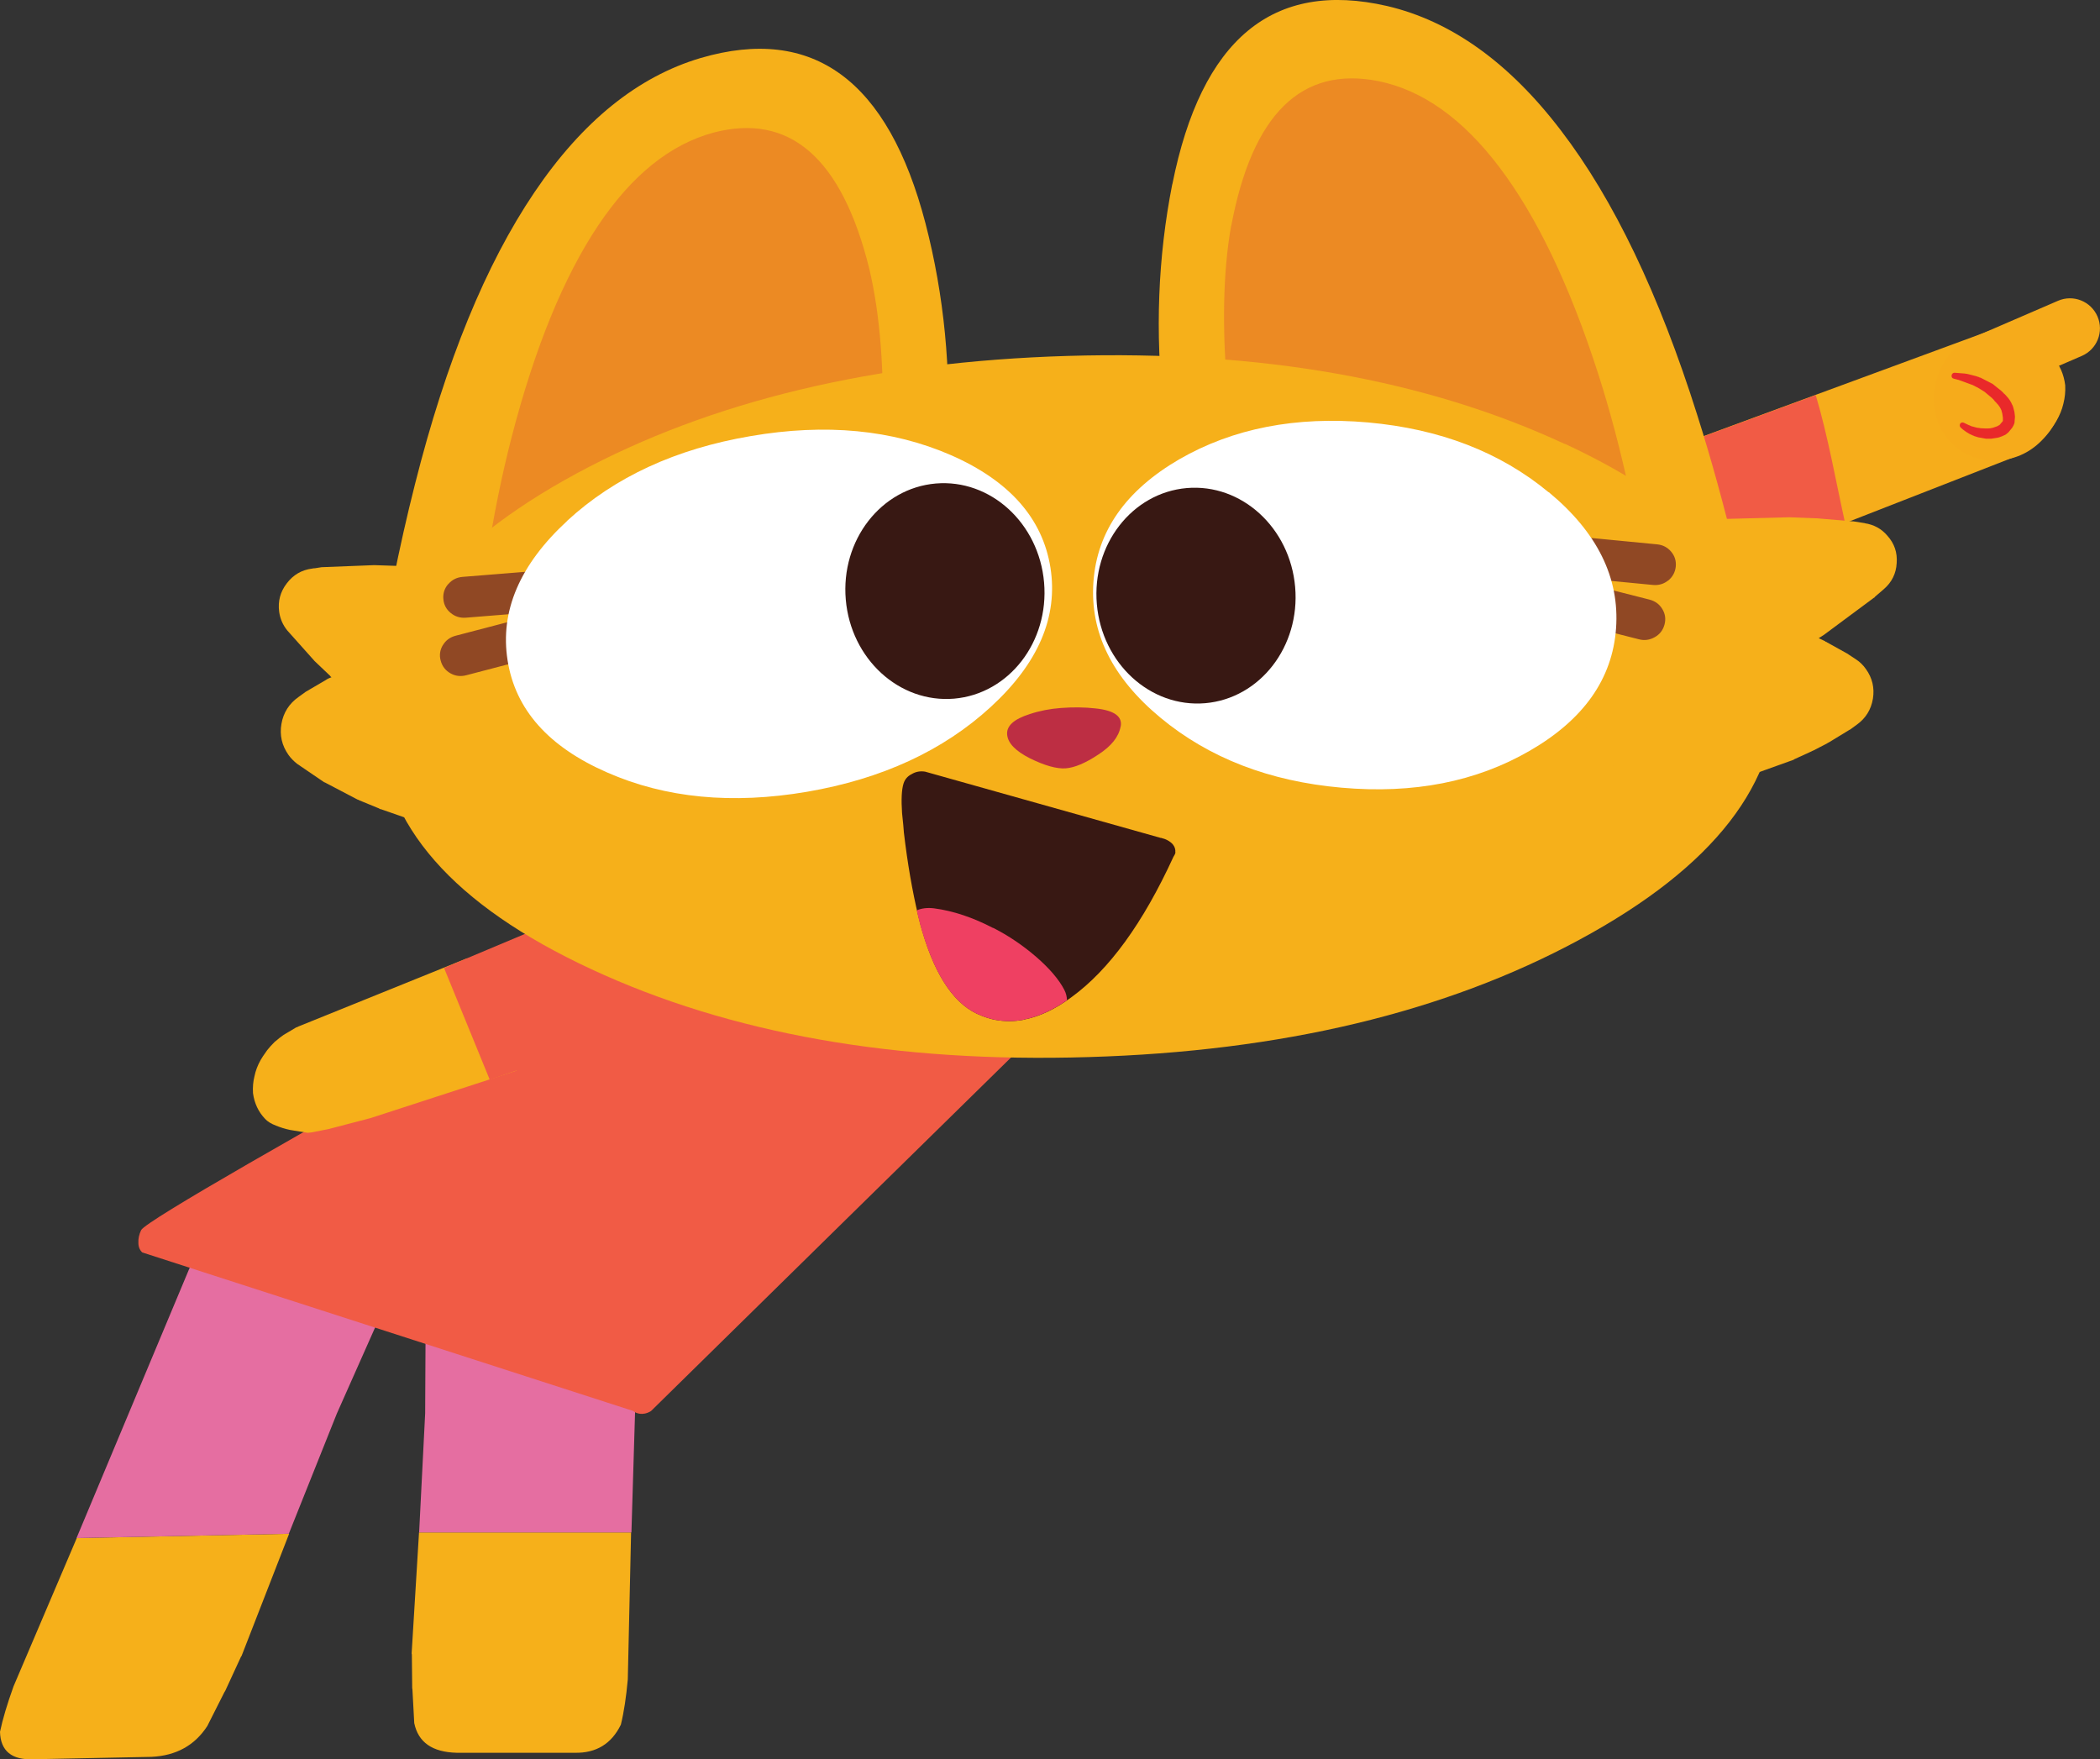 <svg xmlns="http://www.w3.org/2000/svg" xmlns:xlink="http://www.w3.org/1999/xlink" id="Layer_2" data-name="Layer 2" viewBox="0 0 184.68 154.72"><rect x="0" y="0" width="184.68" height="154.72" fill="#333333" stroke="none"/><defs><style>      .cls-1 {        fill: none;      }      .cls-2 {        fill: #904824;      }      .cls-3 {        fill: #f6ad1b;      }      .cls-4 {        fill: #ec8a23;      }      .cls-5 {        fill: #bd2e43;      }      .cls-6 {        fill: #381813;      }      .cls-7 {        fill: #e56ea1;      }      .cls-8 {        fill: #fff;      }      .cls-9 {        fill: #f15b45;      }      .cls-10 {        fill: #e9292a;      }      .cls-11 {        fill: #f6ab1b;      }      .cls-12 {        clip-path: url(#clippath);      }      .cls-13 {        fill: #ef4062;      }      .cls-14 {        fill: #f6b01a;      }    </style><clipPath id="clippath"><rect class="cls-1" x="171.62" y="32.77" width="5.58" height="5.82"></rect></clipPath></defs><g id="Layer_1-2" data-name="Layer 1"><path class="cls-14" d="M36.83,134.76h18.67l-.29,12.93c-.14,1.55-.34,2.88-.61,3.98-.82,1.68-2.17,2.51-4.05,2.47h-10.38c-2.15-.05-3.39-.92-3.74-2.61l-.16-2.96-.02-.11-.03-2.96-.02-.09.65-10.65Z"></path><path class="cls-7" d="M38.65,105.26c.31-.68.71-1.32,1.18-1.92.27-.36.52-.66.75-.88l.77-.73c.51-.44,1.09-.82,1.76-1.15.33-.16.65-.3.97-.4l1.01-.29c.64-.13,1.37-.2,2.2-.2.66,0,1.33.07,2,.2.71.17,1.32.39,1.85.64.57.28,1.11.62,1.61,1.04.2.17.44.38.7.64l.67.8c.39.51.74,1.25,1.04,2.21l.64,2.7c.13.72.24,1.51.33,2.36l.11.99-.71,23.49h-18.67l.53-10.47.07-14.16s0-.1,0-.15c0-.05,0-.1.03-.15.05-.81.18-1.61.38-2.39l.81-2.16Z"></path><path class="cls-14" d="M25.42,134.88l-18.67.38-5.56,13.04c-.56,1.56-.96,2.9-1.19,4,.05,1.68,1.03,2.49,2.93,2.41l10.38-.21c2.17-.1,3.81-1,4.92-2.71l1.51-2.99.07-.11,1.38-2.99.06-.09,4.18-10.74Z"></path><path class="cls-7" d="M36.96,105.14c0-.68-.11-1.32-.31-1.92-.11-.36-.22-.65-.35-.88l-.44-.72c-.31-.44-.72-.81-1.24-1.12-.25-.16-.52-.29-.79-.38l-.88-.27c-.58-.12-1.28-.17-2.11-.16-.66.01-1.35.09-2.09.24-.79.19-1.5.42-2.14.69-.7.29-1.39.65-2.08,1.08-.28.17-.61.39-.99.66l-1.03.82c-.62.52-1.3,1.28-2.04,2.25l-1.86,2.73c-.46.73-.92,1.53-1.4,2.39l-.56,1.01-9.92,23.7,18.67-.38,4.22-10.56,6.35-14.29s.05-.1.06-.16c.03-.05.04-.1.04-.16.32-.82.55-1.62.7-2.4l.17-2.17Z"></path><path class="cls-3" d="M144.68,40.26l.08.21,2.83,11.26,29.58-11.55.1-.05.11-.03,1.22-.7c.21-.13.5-.35.87-.66.29-.28.53-.54.72-.77.34-.46.56-.78.65-.94.29-.5.5-1.01.62-1.53.13-.51.19-1.05.16-1.62-.12-.98-.49-1.81-1.11-2.49-.23-.26-.58-.49-1.05-.67-.38-.17-.83-.32-1.34-.44l-1.67-.31-.39.03-1.67.3-.11.04.71-1.26-30.32,11.17Z"></path><path class="cls-11" d="M179.75,30.28c-1.11-1.05-1.75-1.04-3.33-.92-1.57.11-3.59.31-4.7,1.52-1.1,1.2-1.64,2.6-1.63,4.22,0,1.6.55,2.92,1.67,3.97,1.11,1.05,2.45,1.52,4.03,1.41,1.57-.11,2.9-.77,3.99-1.98,1.11-1.21,1.66-2.62,1.65-4.23,0-1.61-.56-2.94-1.67-3.99"></path><path class="cls-11" d="M172.35,33.73c-.12-.16-.23-.34-.31-.54-.58-1.34.04-2.89,1.38-3.47l7.57-3.27c1.34-.58,2.89.04,3.47,1.38.58,1.34-.04,2.89-1.38,3.47l-7.57,3.27c-1.14.49-2.44.12-3.16-.84"></path><g class="cls-12"><path class="cls-10" d="M176.01,38.39l.31-.14.02-.02h.03s.21-.17.21-.17l.02-.03h.02s.35-.43.35-.43l.02-.04c.07-.11.12-.21.15-.31l.02-.06h0s.04-.51.04-.51v-.06s-.03-.27-.03-.27c0-.06-.02-.15-.05-.26l-.07-.27h0s0-.01,0-.01l-.02-.03v-.03s-.03-.06-.03-.06v-.02s-.01-.02-.01-.02l-.03-.05c-.06-.15-.14-.3-.25-.46l-.02-.02-.06-.09-.3-.34-.05-.04v-.02s-.02,0-.02,0v.02s-.04-.06-.04-.06l-.14-.14h0s-.01-.02-.01-.02l-.82-.66-1.08-.56h-.05s-.11-.06-.11-.06h-.03s-.19-.07-.19-.07l-.55-.14c-.14-.04-.29-.07-.45-.09l-.9-.07c-.07,0-.13.02-.18.07s-.08.11-.08.19c-.01.14.05.22.19.26h0s.31.08.31.08l.05.02h.04s1.31.48,1.31.48l.04.03.05.02.13.07.05.02.04.03.06.02.54.33.04.03.04.02.68.57.03.04.04.03.07.07h0s0,.02,0,.02l.02.02.03.02h0s0,.02,0,.02l.08.09.04.03.05.06.06.06v.02s.03.02.03.02l.03.03.06.07.08.12.02.02c.08.13.13.23.16.3l.02.04h0s0,.02,0,.02v.02s.02.05.02.05v.03s.01.01.01.01h0s.04.16.04.16l.05.34c0,.09,0,.19,0,.28l-.02.04v-.02s0,.03,0,.03h0s-.02.01-.02.01l-.03.04-.19.22.04-.03-.04.04h0s-.02.01-.02.01l-.03.02v.02s-.02,0-.02,0l-.18.1-.38.13-.25.05h-.01s0,0,0,0h-.02s-.03,0-.03,0h-.02s-.06.01-.06.01h0s-.01,0-.01,0h-.25s-.38-.02-.38-.02h-.01s-.02,0-.02,0l-.24-.04h-.06s-.38-.1-.38-.1l-.06-.02h-.05s-.11-.06-.11-.06h-.03s-.02-.02-.02-.02l-.11-.04-.42-.2h0c-.06-.03-.12-.04-.19-.02-.07.02-.12.06-.15.13-.03.05-.03.11-.02.17.01.05.04.1.08.14l.19.17.11.08s.06.04.11.08l.16.11.06.03.11.07.06.03.06.03.24.11h.03s.03.03.03.03l.42.13h.03s.6.11.6.11h.03s.16,0,.16,0h0s.01,0,.01,0h.07s.01,0,.01,0h0s.01,0,.01,0h.09s.02,0,.02,0h.08s.58-.09.58-.09c.11-.03.21-.06.29-.1"></path></g><path class="cls-9" d="M159.68,34.74c1.1,3.71,1.76,7.54,2.6,11.33l-14.68,5.66-2.83-11.26-.08-.21,15-5.52Z"></path><path class="cls-9" d="M91.08,90.88l-20.26-15.83S13.15,106.59,12.41,108.18c-.18.38-.26.76-.24,1.12,0,.35.12.63.34.84l43.17,13.94c.23.2.84.46,1.57.01.46-.47,33.83-33.22,33.83-33.22"></path><path class="cls-14" d="M45.44,94.15l-.08-.19-4.28-9.69-14.84,6-.09.05-.1.03-1.11.66c-.19.13-.45.33-.79.62-.26.26-.48.5-.65.72-.31.43-.5.72-.58.87-.26.46-.44.94-.54,1.42-.12.47-.16.97-.13,1.49.12.9.48,1.65,1.06,2.26.22.24.54.44.97.6.36.15.77.28,1.24.38l1.54.25.36-.04,1.53-.3.1-.03,3.56-.93,12.83-4.17Z"></path><path class="cls-9" d="M61.7,75.6l-22.65,9.52,4.02,9.83,21.89-7.48c-1.19-3.93-2.32-7.87-3.27-11.86"></path><path class="cls-14" d="M41.81,64.04c6.82,2.3,13.74,4.3,20.69,6.18,14.02-5.71,20.96-15.98,20.81-30.82.36-6.85-.28-13.44-1.92-19.76-3.29-12.59-9.88-17.43-19.77-14.54-5.54,1.64-10.41,5.58-14.62,11.81-4.28,6.33-7.78,14.87-10.5,25.65-1.4,5.5-2.61,11.59-3.65,18.26,2.97,1.1,5.95,2.2,8.95,3.21"></path><path class="cls-4" d="M77.59,38.68c-.4,8.95-3.58,15.34-9.56,19.17-6.01,3.84-14.89,5.14-26.64,3.89.67-8.86,1.88-16.63,3.61-23.32,2.04-7.87,4.58-14.07,7.61-18.6,2.96-4.42,6.35-7.14,10.14-8.16,6.71-1.75,11.28,2.24,13.69,11.94.97,4.09,1.36,9.12,1.15,15.07"></path><path class="cls-14" d="M103.1,16.2c2.55-12.76,8.84-17.98,18.89-15.67,5.62,1.32,10.72,4.96,15.28,10.94,4.64,6.06,8.63,14.39,11.98,24.99,2.42,7.63,4.55,16.45,6.38,26.46-.53,3.93-2.99,6.01-7.4,6.24-29.56-.63-44.86-11.67-45.9-33.12-.76-6.82-.5-13.43.76-19.83"></path><path class="cls-4" d="M108.28,19.86c1.85-9.83,6.17-14.08,12.97-12.72,3.85.79,7.39,3.31,10.6,7.55,3.29,4.34,6.19,10.39,8.68,18.12,2.12,6.57,3.77,14.26,4.96,23.06-11.66,1.93-20.6,1.16-26.83-2.33-6.19-3.47-9.75-9.67-10.66-18.58-.55-5.93-.46-10.97.27-15.11"></path><path class="cls-14" d="M137.6,39.04c-12.17-5.66-26.74-8.24-43.71-7.74-16.96.51-31.36,3.95-43.17,10.33-11.81,6.39-17.59,13.84-17.34,22.35.26,8.53,6.47,15.61,18.64,21.26,12.18,5.66,26.75,8.24,43.71,7.72,16.98-.5,31.37-3.94,43.17-10.32,11.82-6.38,17.6-13.82,17.34-22.34-.25-8.53-6.46-15.62-18.64-21.28"></path><path class="cls-14" d="M164.02,46.01l-1.02-.16h-.07s-3.14-.27-3.14-.27h-.07s-.07,0-.07,0l-2.27-.09h-.07s-5.4.14-5.4.14c-.15.01-.27.01-.35,0l-4.03.35-.33.06c-.14.01-.36.04-.65.08l-1.29.16c-.08.02-.19.03-.33.04l-.07.02h-.08s-2.43.45-2.43.45l-.13.04-2.65.67-3.29,1.13-.11.06-.12.04-.63.32c-2.07.98-3.49,2.55-4.26,4.7-.76,2.16-.65,4.26.33,6.33.78,1.65,1.97,2.91,3.56,3.76,1.57.83,3.23,1.14,4.99.91l.83-.09,3.98-1,2.16-.74.06-.04,2.29-.94h.03s.03-.02.03-.02l2.15-1.01,6.5-3.58.06-.06,2.27-1.44,4.38-3.25.07-.04.04-.06.79-.68c.69-.6,1.07-1.36,1.12-2.28.07-.92-.2-1.72-.81-2.4-.52-.62-1.2-.99-2.02-1.11"></path><path class="cls-14" d="M159.1,55.76l-1.62-.67-.05-.03-4.29-1.35h-.03s-.02-.01-.02-.01l-1.82-.4h-.02s-.03-.01-.03-.01l-1.57-.21h-.05s-.05,0-.05,0l-1.24-.07h-.08s-.4,0-.4,0c-.3,0-.5,0-.61.01h-.29c-.06.02-.15.03-.27.04l-1.14.15-.52.13c-2.15.55-3.79,1.79-4.92,3.7-1.13,1.92-1.42,3.96-.86,6.11.39,1.5,1.14,2.78,2.25,3.84,1.09,1.03,2.37,1.71,3.84,2.03l.44.1,1.63.15h.75c.14-.02.24-.02.32-.02l3.07-.42h.05s.05-.02.05-.02l1.75-.43.03-.02h.03s.05-.02.05-.02l4.24-1.52.09-.06,1.51-.69.03-.02.14-.06,1.16-.6.11-.07.05-.02,1.79-1.09.05-.03.05-.02.59-.43c.78-.56,1.26-1.32,1.42-2.29.15-.95-.05-1.82-.62-2.61-.25-.36-.56-.65-.92-.88l-.61-.4-.03-.03-1.89-1.05-.03-.03h-.05s-.07-.06-.07-.06l-1.31-.62h-.05Z"></path><path class="cls-14" d="M27.45,50c-.93.12-1.67.56-2.23,1.3-.57.74-.79,1.57-.67,2.49.08.61.32,1.17.72,1.66l2.34,2.62.04.05,1.38,1.31.03.05,1.61,1.4.03.05,2.15,1.7c.2.14.35.24.44.32l1.78,1.26.05.04h.03s.02.03.02.03l1.95,1.24.02.03h.03s1.77.99,1.77.99l2.04.92,2.73.91h.1s.55.11.55.11c2.21.43,4.25,0,6.11-1.27,1.85-1.27,2.99-3,3.42-5.21.32-1.66.13-3.26-.55-4.8-.67-1.5-1.69-2.69-3.07-3.57l-.66-.42-1.65-.82-.16-.05-1.47-.58c-.27-.08-.55-.17-.84-.28l-.44-.14-.11-.02-.11-.04-1.8-.45h-.05s-2.28-.44-2.28-.44h-.03s-.03-.01-.03-.01l-5.42-.61h-.07s-.07,0-.07,0l-2.14-.07h-.07s-4.59.18-4.59.18l-.57.09c-.13,0-.22.02-.29.04"></path><path class="cls-14" d="M47.42,58.8c-1.05-1.07-2.3-1.8-3.74-2.2l-.43-.13-.7-.13-1.88-.1h-.08s-1.37.08-1.37.08l-.08.02-1.32.18-.11.02h-.05s-.05.02-.05.02l-1.7.38h-.02s-.03.02-.03.02h-.05s-2.13.66-2.13.66l-4.85,2.07-.06.04-.05.02-.03.03-1.81,1.06-.62.45c-.83.58-1.34,1.38-1.51,2.37-.17.98.03,1.89.62,2.73.19.27.45.54.77.79l2.38,1.62h.03s2.92,1.53,2.92,1.53h.05s.05.04.05.04l1.75.72.1.06.1.02,2.01.7h.05s.03.03.03.03h.02s1.73.48,1.73.48h.05s.1.02.1.02l1.4.26h.05s.03.01.03.01l1.28.13,2.53-.11.08-.02h.08s.43-.12.43-.12c2.22-.5,3.93-1.73,5.13-3.67,1.2-1.93,1.55-4,1.05-6.22-.35-1.5-1.06-2.8-2.13-3.9"></path><path class="cls-5" d="M98.56,63.88c.16-.88-.58-1.41-2.21-1.58-.96-.11-1.97-.12-3.04-.04-.97.07-1.89.25-2.76.54-1.38.44-2.04,1.03-1.98,1.79.06.76.73,1.45,2.01,2.1,1.3.64,2.34.93,3.13.88.79-.06,1.75-.46,2.89-1.22,1.14-.74,1.79-1.56,1.95-2.46"></path><path class="cls-2" d="M39.42,51.36c-.33.38-.47.82-.43,1.31.04.5.25.91.64,1.23.39.32.83.46,1.34.42l5.6-.45c.51-.04.93-.25,1.26-.63.33-.38.47-.82.43-1.31-.04-.5-.25-.91-.64-1.23-.39-.32-.83-.46-1.34-.42l-5.59.45c-.51.04-.93.25-1.26.63"></path><path class="cls-2" d="M38.94,56.74c-.25.43-.32.89-.18,1.37.13.48.41.85.85,1.1.44.25.91.3,1.4.17l5.43-1.42c.49-.13.87-.41,1.12-.84.25-.43.32-.89.18-1.37-.13-.48-.41-.85-.85-1.09-.44-.25-.91-.31-1.4-.17l-5.43,1.42c-.49.13-.87.41-1.12.84"></path><path class="cls-2" d="M146.7,51.06c.39-.32.61-.72.67-1.22.05-.5-.08-.94-.4-1.32-.32-.38-.73-.6-1.24-.65l-5.58-.54c-.51-.05-.96.08-1.35.39-.39.32-.61.72-.67,1.22-.05.49.08.93.4,1.32.32.38.74.6,1.24.64l5.58.54c.51.05.96-.08,1.35-.39"></path><path class="cls-2" d="M145.53,56.03c.44-.25.72-.62.85-1.1.13-.48.07-.94-.19-1.37-.26-.43-.63-.7-1.13-.83l-5.43-1.38c-.49-.13-.96-.06-1.4.19-.44.25-.72.62-.85,1.1-.13.48-.07.94.19,1.37.26.43.63.7,1.13.83l5.43,1.38c.49.13.96.06,1.4-.19"></path><path class="cls-8" d="M49.89,45.79c4.17-3.84,9.55-6.32,16.13-7.44,6.59-1.13,12.46-.57,17.62,1.68,5.14,2.26,8.05,5.56,8.74,9.89.68,4.32-1.06,8.4-5.24,12.24-4.19,3.85-9.58,6.34-16.17,7.47-6.58,1.12-12.44.56-17.58-1.7-5.15-2.25-8.07-5.53-8.75-9.85-.69-4.33,1.07-8.43,5.25-12.28"></path><path class="cls-8" d="M136.19,43.29c-4.26-3.53-9.55-5.57-15.88-6.14-6.35-.56-11.88.52-16.6,3.24-4.71,2.74-7.23,6.33-7.55,10.78-.32,4.44,1.64,8.42,5.9,11.95,4.27,3.54,9.57,5.59,15.92,6.15,6.33.56,11.85-.52,16.57-3.26,4.72-2.73,7.25-6.31,7.57-10.75.32-4.45-1.65-8.45-5.92-11.98"></path><path class="cls-6" d="M91.82,51.23c.45,5.22-3.09,9.79-7.91,10.21-4.82.41-9.08-3.49-9.53-8.71-.45-5.22,3.09-9.79,7.91-10.21,4.82-.41,9.08,3.49,9.53,8.71"></path><path class="cls-6" d="M113.9,51.63c.45,5.22-3.09,9.79-7.91,10.21-4.82.41-9.08-3.49-9.53-8.71-.45-5.22,3.09-9.79,7.91-10.21,4.82-.41,9.08,3.49,9.53,8.71"></path><path class="cls-6" d="M102.09,73.68c.44.1.79.29,1.04.56.18.22.26.46.23.72h.02c-.04.15-.11.28-.19.4-2.67,5.82-5.65,9.93-8.97,12.34-1.4,1.03-2.75,1.67-4.02,1.93-.04,0-.1.02-.18.05-.84.16-1.68.16-2.53,0-.39-.08-.78-.2-1.18-.36-2.25-.85-3.99-3.31-5.19-7.4-.05-.18-.1-.36-.16-.55-.06-.26-.13-.54-.21-.84-.51-2.14-.94-4.58-1.26-7.32-.02-.32-.07-.89-.16-1.7-.08-1.2-.04-2.07.13-2.61.12-.37.35-.64.71-.82.36-.22.76-.29,1.19-.22l20.73,5.83Z"></path><path class="cls-13" d="M87.35,81.6c1.35.69,2.61,1.54,3.79,2.56,1.17,1.02,1.99,1.98,2.46,2.89.15.29.23.6.23.92-1.27.87-2.48,1.42-3.64,1.66-.04,0-.1.02-.18.05-.84.16-1.68.16-2.53,0-.39-.08-.78-.2-1.18-.36-2.25-.85-3.99-3.31-5.2-7.4-.05-.18-.1-.36-.16-.55-.06-.26-.13-.54-.21-.84-.04-.15-.07-.31-.11-.47.43-.19.94-.25,1.52-.18,1.68.22,3.41.8,5.2,1.73"></path></g></svg>